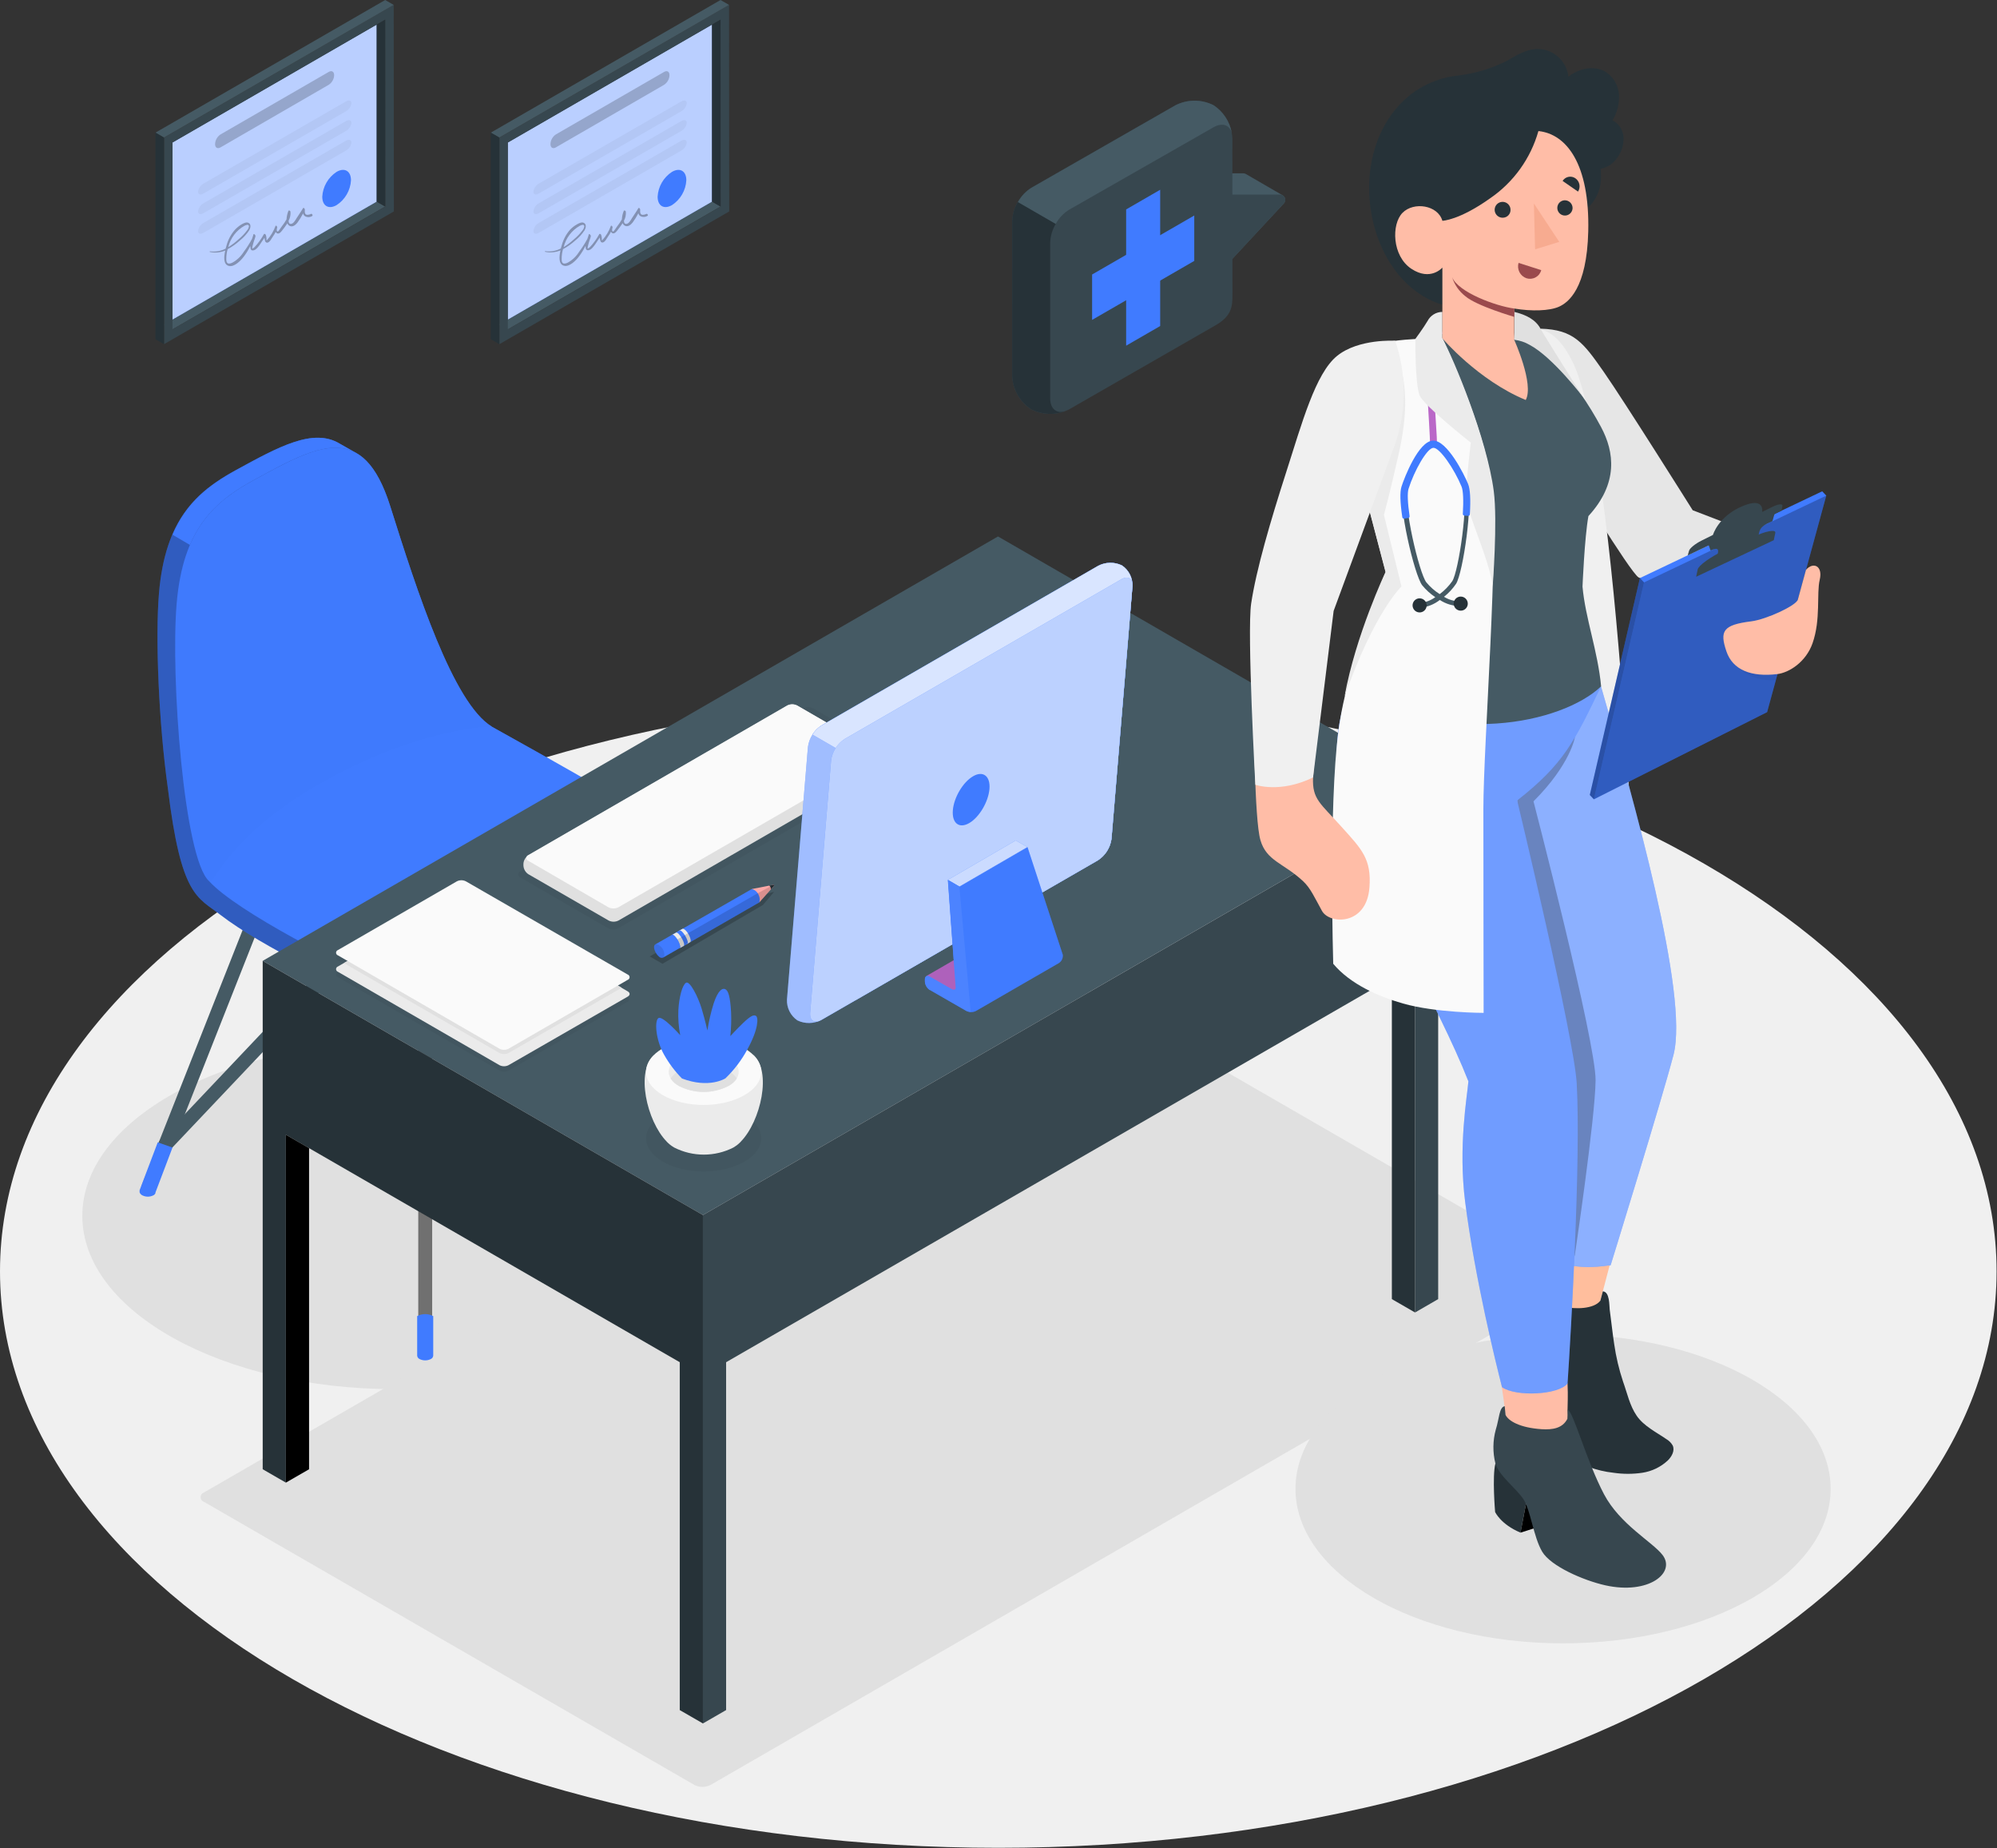 <svg width="1191" height="1102" viewBox="0 0 1191 1102" fill="none" xmlns="http://www.w3.org/2000/svg">
<rect x="0" y="0" width="1191" height="1102" fill="#333333" stroke="none"/>
<path d="M595.375 1101.8C924.192 1101.8 1190.75 947.909 1190.75 758.075C1190.75 568.241 924.192 414.35 595.375 414.35C266.558 414.35 0 568.241 0 758.075C0 947.909 266.558 1101.8 595.375 1101.8Z" fill="#F0F0F0"/>
<path d="M235.75 828.325C338.834 828.325 422.4 782.054 422.4 724.975C422.4 667.896 338.834 621.625 235.75 621.625C132.666 621.625 49.1 667.896 49.1 724.975C49.1 782.054 132.666 828.325 235.75 828.325Z" fill="#E0E0E0"/>
<path d="M121.625 895.5L414.125 1064.32C415.622 1065.08 417.275 1065.47 418.95 1065.47C420.626 1065.47 422.278 1065.08 423.775 1064.32L941.025 765.675C941.605 765.474 942.107 765.098 942.463 764.598C942.818 764.099 943.009 763.501 943.009 762.887C943.009 762.274 942.818 761.676 942.463 761.177C942.107 760.677 941.605 760.301 941.025 760.1L648.525 591.275C647.032 590.523 645.384 590.132 643.713 590.132C642.041 590.132 640.393 590.523 638.9 591.275L121.625 889.925C121.046 890.126 120.543 890.502 120.187 891.002C119.832 891.501 119.641 892.099 119.641 892.712C119.641 893.326 119.832 893.924 120.187 894.423C120.543 894.923 121.046 895.299 121.625 895.5Z" fill="#E0E0E0"/>
<path d="M932.2 979.875C1020.33 979.875 1091.78 938.629 1091.78 887.75C1091.78 836.871 1020.33 795.625 932.2 795.625C844.069 795.625 772.625 836.871 772.625 887.75C772.625 938.629 844.069 979.875 932.2 979.875Z" fill="#E0E0E0"/>
<path d="M253.6 809.6C253.053 809.6 252.511 809.492 252.006 809.282C251.501 809.072 251.042 808.764 250.657 808.376C250.271 807.988 249.966 807.527 249.759 807.021C249.552 806.515 249.447 805.972 249.45 805.425V538.5C249.45 537.399 249.887 536.344 250.666 535.566C251.444 534.787 252.499 534.35 253.6 534.35C254.701 534.35 255.756 534.787 256.535 535.566C257.313 536.344 257.75 537.399 257.75 538.5V805.425C257.75 806.528 257.314 807.586 256.536 808.368C255.758 809.151 254.703 809.594 253.6 809.6Z" fill="black" fill-opacity="0.5"/>
<path d="M418.75 712.425C417.931 712.432 417.127 712.199 416.439 711.755C415.75 711.31 415.207 710.674 414.875 709.925L333.025 502.75C332.621 501.726 332.64 500.583 333.078 499.572C333.516 498.562 334.338 497.767 335.362 497.363C336.387 496.958 337.53 496.977 338.54 497.416C339.551 497.854 340.346 498.676 340.75 499.7L422.6 706.75C422.848 707.379 422.939 708.059 422.865 708.73C422.791 709.402 422.554 710.046 422.175 710.605C421.795 711.164 421.285 711.623 420.688 711.94C420.091 712.257 419.426 712.424 418.75 712.425Z" fill="#455A64"/>
<path d="M408.9 687.55C408.338 687.549 407.781 687.433 407.266 687.21C406.75 686.986 406.285 686.66 405.9 686.25L253.575 525.075L101.55 685.55C101.182 685.97 100.733 686.311 100.23 686.553C99.727 686.796 99.18 686.934 98.623 686.96C98.065 686.986 97.508 686.899 96.985 686.705C96.461 686.511 95.983 686.213 95.577 685.829C95.171 685.446 94.847 684.984 94.624 684.472C94.401 683.96 94.284 683.409 94.279 682.851C94.274 682.292 94.382 681.739 94.596 681.223C94.81 680.708 95.126 680.241 95.525 679.85L250.525 516.175C250.914 515.763 251.383 515.436 251.903 515.212C252.423 514.989 252.984 514.874 253.55 514.875C254.112 514.877 254.668 514.994 255.183 515.217C255.699 515.441 256.164 515.766 256.55 516.175L411.875 680.55C412.249 680.945 412.542 681.41 412.736 681.918C412.929 682.426 413.021 682.968 413.005 683.511C412.988 684.055 412.865 684.59 412.641 685.086C412.417 685.582 412.097 686.028 411.7 686.4C410.949 687.129 409.946 687.54 408.9 687.55Z" fill="#455A64"/>
<path d="M88.45 712.425C87.927 712.425 87.409 712.323 86.925 712.125C86.416 711.929 85.951 711.634 85.556 711.257C85.162 710.88 84.847 710.428 84.628 709.928C84.409 709.428 84.292 708.89 84.283 708.344C84.274 707.799 84.373 707.257 84.575 706.75L166.425 499.575C166.829 498.551 167.624 497.729 168.635 497.291C169.645 496.852 170.788 496.833 171.812 497.238C172.837 497.642 173.659 498.437 174.097 499.447C174.535 500.458 174.554 501.601 174.15 502.625L92.3 709.8C91.995 710.573 91.465 711.236 90.778 711.704C90.092 712.172 89.281 712.423 88.45 712.425Z" fill="#455A64"/>
<path d="M413.1 681.15L423.925 709.7C423.947 709.941 423.947 710.184 423.925 710.425V710.95C423.613 711.723 423.037 712.361 422.3 712.75C421.277 713.268 420.146 713.539 419 713.539C417.853 713.539 416.723 713.268 415.7 712.75C415.13 712.463 414.679 711.985 414.425 711.4V711.025L404.425 684.25L413.1 681.15Z" fill="#407BFF"/>
<path d="M94.075 681.15L83.25 709.7C83.227 709.941 83.227 710.184 83.25 710.425C83.225 710.599 83.225 710.776 83.25 710.95C83.543 711.735 84.124 712.378 84.875 712.75C85.893 713.268 87.02 713.538 88.162 713.538C89.305 713.538 90.431 713.268 91.45 712.75C92.032 712.48 92.489 711.997 92.725 711.4V711.025L102.875 684.25L94.075 681.15Z" fill="#407BFF"/>
<path d="M258.375 784.775V808.4C258.324 808.817 258.169 809.213 257.924 809.554C257.68 809.895 257.353 810.169 256.975 810.35C255.925 810.882 254.765 811.159 253.588 811.159C252.411 811.159 251.25 810.882 250.2 810.35C249.822 810.169 249.495 809.895 249.251 809.554C249.006 809.213 248.851 808.817 248.8 808.4V784.775C250.273 783.987 251.917 783.575 253.588 783.575C255.258 783.575 256.902 783.987 258.375 784.775Z" fill="#407BFF"/>
<path d="M409.875 512.35C409.875 506.075 404.375 499.425 392.775 491.9C371.35 478 323.5 450.1 293.525 433.475C293.514 433.415 293.483 433.361 293.438 433.32C293.393 433.279 293.336 433.255 293.275 433.25C270.2 419.25 248.675 352.575 232.725 301.925C227.275 284.65 220.625 274.875 212.725 270.275C210.85 269.2 203.925 265.4 202.375 264.475C186.725 255.075 166.15 266.35 140.55 280.375C116.95 293.275 98.525 309.8 94.825 353.675C92.55 380.375 94.7 431.4 100.125 470.075C107.975 534.7 117.625 534.8 131.6 545.6C155.7 564.25 209.95 590.35 232.875 599.25C274.325 615.55 308.225 590.4 333.475 577.925C356.624 566.234 378.973 553.022 400.375 538.375C406.7 533.8 409.975 529.15 409.9 524.25C409.825 522.325 409.875 514.375 409.875 512.35Z" fill="#407BFF"/>
<path opacity="0.25" d="M409.875 512.35C409.875 506.075 404.375 499.425 392.775 491.9C371.35 478 323.5 450.1 293.525 433.475C293.514 433.415 293.483 433.361 293.438 433.32C293.393 433.279 293.336 433.255 293.275 433.25C270.2 419.25 248.675 352.575 232.725 301.925C227.275 284.65 220.625 274.875 212.725 270.275C210.85 269.2 203.925 265.4 202.375 264.475C186.725 255.075 166.15 266.35 140.55 280.375C116.95 293.275 98.525 309.8 94.825 353.675C92.55 380.375 94.7 431.4 100.125 470.075C107.975 534.7 117.625 534.8 131.6 545.6C155.7 564.25 209.95 590.35 232.875 599.25C274.325 615.55 308.225 590.4 333.475 577.925C356.624 566.234 378.973 553.022 400.375 538.375C406.7 533.8 409.975 529.15 409.9 524.25C409.825 522.325 409.875 514.375 409.875 512.35Z" fill="black"/>
<path d="M211.8 269.75C196.275 261.6 176.1 272.675 151.15 286.35C135.175 295.125 121.55 305.5 113.275 324.925L102.875 318.825C111.15 299.475 124.75 289.1 140.675 280.375C166.3 266.35 186.85 255.075 202.525 264.475L211.8 269.75Z" fill="#407BFF"/>
<path d="M392.875 491.9C378.975 482.875 378.675 480.575 292.875 433.05C293.017 433.084 293.153 433.144 293.275 433.225C270.225 419.175 248.725 352.55 232.775 301.925C216.55 250.475 189.525 265.375 151.2 286.375C127.55 299.25 109.125 315.8 105.375 359.675C101.625 403.55 109.75 512.175 124.725 525.425C141.05 543.475 206.575 577.025 232.75 587.325C274.2 603.625 308.1 578.475 333.35 566C356.543 554.288 378.934 541.051 400.375 526.375C414.7 515.925 413.375 505.25 392.875 491.9Z" fill="#407BFF"/>
<g opacity="0.1">
<path opacity="0.1" d="M151.15 286.375C189.475 265.375 216.5 250.475 232.725 301.925C248.675 352.575 270.225 419.25 293.275 433.25C293.275 433.25 253.7 433.25 196.375 464.175C136.775 496.35 127.675 527.825 124.95 525.575C109.95 513.075 101.7 403.525 105.425 359.675C109.15 315.825 127.55 299.25 151.15 286.375Z" fill="black"/>
</g>
<path d="M419.225 724.5L156.675 572.925L595.2 319.875L857.725 471.45L419.225 724.5Z" fill="#455A64"/>
<path d="M156.675 572.925V876.075L170.5 884.05V676.625L405.4 812.25V1019.68L419.225 1027.65V724.5L156.675 572.925Z" fill="#263238"/>
<path d="M170.5 884.05L184.325 876.075V684.6L170.5 676.625V884.05Z" fill="black"/>
<path d="M419.225 1027.65L433.05 1019.67V812.25L843.925 575.175V782.6L857.725 774.625V471.45L419.225 724.5V1027.65Z" fill="#37474F"/>
<path d="M843.925 782.6L830.1 774.625V583.15L843.925 575.175V782.6Z" fill="#263238"/>
<g opacity="0.2">
<path opacity="0.2" d="M395.375 664.7C381.95 672.425 381.95 684.975 395.375 692.725C408.8 700.475 430.375 700.45 443.9 692.725C457.425 685 457.3 672.425 443.9 664.7C430.5 656.975 408.825 656.95 395.375 664.7Z" fill="black"/>
</g>
<g opacity="0.2">
<path opacity="0.2" d="M201.525 572.75L297.875 628.425C298.714 628.857 299.644 629.082 300.588 629.082C301.531 629.082 302.461 628.857 303.3 628.425L374.275 587.45C374.602 587.339 374.885 587.129 375.086 586.849C375.287 586.568 375.395 586.232 375.395 585.888C375.395 585.543 375.287 585.207 375.086 584.926C374.885 584.646 374.602 584.436 374.275 584.325L277.875 528.625C277.032 528.207 276.104 527.989 275.163 527.989C274.221 527.989 273.293 528.207 272.45 528.625L201.475 569.625C200.025 570.475 200.025 571.875 201.525 572.75Z" fill="black"/>
</g>
<g opacity="0.2">
<path opacity="0.2" d="M201.525 582.7L297.875 638.375C298.714 638.807 299.644 639.032 300.588 639.032C301.531 639.032 302.461 638.807 303.3 638.375L374.275 597.4C375.775 596.525 375.775 595.125 374.275 594.275L277.875 538.575C277.032 538.156 276.104 537.939 275.163 537.939C274.221 537.939 273.293 538.156 272.45 538.575L201.525 579.55C201.201 579.667 200.922 579.881 200.724 580.163C200.526 580.445 200.42 580.781 200.42 581.125C200.42 581.469 200.526 581.805 200.724 582.087C200.922 582.369 201.201 582.583 201.525 582.7Z" fill="black"/>
</g>
<path d="M201.525 579.45L297.875 635.125C298.714 635.557 299.644 635.782 300.588 635.782C301.531 635.782 302.461 635.557 303.3 635.125L374.375 594.25C375.875 593.375 375.875 591.975 374.375 591.125L277.875 535.325C277.032 534.906 276.104 534.689 275.163 534.689C274.221 534.689 273.293 534.906 272.45 535.325L201.525 576.3C201.201 576.417 200.922 576.631 200.724 576.913C200.526 577.195 200.42 577.531 200.42 577.875C200.42 578.219 200.526 578.555 200.724 578.837C200.922 579.119 201.201 579.333 201.525 579.45Z" fill="#EBEBEB"/>
<path d="M272.5 535.325L205.1 574.25L297.875 627.875C298.718 628.294 299.646 628.511 300.588 628.511C301.529 628.511 302.457 628.294 303.3 627.875L370.8 588.95L277.875 535.325C277.039 534.915 276.119 534.701 275.188 534.701C274.256 534.701 273.337 534.915 272.5 535.325Z" fill="#E0E0E0"/>
<path d="M201.525 569.65L297.875 625.325C298.714 625.757 299.644 625.982 300.588 625.982C301.531 625.982 302.461 625.757 303.3 625.325L374.375 584.25C374.699 584.133 374.979 583.919 375.176 583.637C375.374 583.355 375.48 583.019 375.48 582.675C375.48 582.331 375.374 581.995 375.176 581.713C374.979 581.431 374.699 581.217 374.375 581.1L277.875 525.525C277.036 525.093 276.106 524.868 275.163 524.868C274.219 524.868 273.289 525.093 272.45 525.525L201.525 566.5C201.201 566.617 200.922 566.831 200.724 567.113C200.526 567.395 200.42 567.731 200.42 568.075C200.42 568.419 200.526 568.755 200.724 569.037C200.922 569.319 201.201 569.533 201.525 569.65Z" fill="#FAFAFA"/>
<g opacity="0.2">
<path opacity="0.2" d="M310.375 523.25L362.5 553.425C363.491 553.93 364.588 554.193 365.7 554.193C366.812 554.193 367.909 553.93 368.9 553.425L537.125 456.25C537.513 456.121 537.851 455.872 538.09 455.54C538.33 455.208 538.459 454.809 538.459 454.4C538.459 453.991 538.33 453.592 538.09 453.26C537.851 452.928 537.513 452.679 537.125 452.55L485.025 422.375C484.03 421.87 482.929 421.607 481.813 421.607C480.696 421.607 479.596 421.87 478.6 422.375L310.375 519.55C309.987 519.679 309.649 519.928 309.41 520.26C309.17 520.592 309.042 520.991 309.042 521.4C309.042 521.809 309.17 522.208 309.41 522.54C309.649 522.872 309.987 523.121 310.375 523.25Z" fill="black"/>
</g>
<path d="M312.175 516.175V515C312.242 513.994 312.543 513.018 313.056 512.149C313.568 511.281 314.277 510.545 315.125 510L469.575 420.75C470.488 420.283 471.499 420.039 472.525 420.039C473.551 420.039 474.562 420.283 475.475 420.75L523.325 448.45C524.168 449.001 524.873 449.738 525.384 450.605C525.896 451.473 526.201 452.446 526.275 453.45V454.625C526.204 455.63 525.901 456.605 525.389 457.473C524.877 458.34 524.171 459.077 523.325 459.625L368.875 548.875C367.962 549.342 366.951 549.586 365.925 549.586C364.899 549.586 363.888 549.342 362.975 548.875L315.125 521.275C314.269 520.714 313.557 519.961 313.044 519.076C312.532 518.19 312.234 517.197 312.175 516.175Z" fill="#E0E0E0"/>
<path d="M315.125 513.3L362.875 541C363.792 541.456 364.801 541.693 365.825 541.693C366.849 541.693 367.858 541.456 368.775 541L523.325 451.75C523.678 451.627 523.984 451.398 524.201 451.093C524.417 450.788 524.533 450.424 524.533 450.05C524.533 449.676 524.417 449.312 524.201 449.007C523.984 448.703 523.678 448.473 523.325 448.35L475.375 420.65C474.462 420.183 473.451 419.939 472.425 419.939C471.399 419.939 470.388 420.183 469.475 420.65L315.025 509.9C314.675 510.033 314.376 510.271 314.168 510.583C313.96 510.894 313.854 511.262 313.865 511.636C313.876 512.01 314.003 512.371 314.229 512.669C314.455 512.967 314.768 513.188 315.125 513.3Z" fill="#FAFAFA"/>
<path d="M441.825 680.7C453.65 668.625 460.6 638.45 449.05 628.875H390.375C378.825 638.45 385.775 668.6 397.6 680.675L397.925 681.025L398.325 681.425L399.4 682.375L399.675 682.6L400.575 683.275C401.075 683.625 401.6 683.95 402.1 684.25C407.566 687.024 413.608 688.469 419.738 688.469C425.867 688.469 431.91 687.024 437.375 684.25C437.904 683.949 438.413 683.615 438.9 683.25L439.75 682.625L440.1 682.35C440.45 682.05 440.8 681.75 441.125 681.425L441.6 680.975L441.825 680.7Z" fill="#EBEBEB"/>
<path d="M395.375 625.025C381.95 632.75 381.95 645.3 395.375 653.05C408.8 660.8 430.375 660.775 443.9 653.05C457.425 645.325 457.3 632.75 443.9 625.025C430.5 617.3 408.825 617.275 395.375 625.025Z" fill="#FAFAFA"/>
<path d="M404.925 630.5C396.775 635.225 396.775 642.85 404.925 647.55C409.497 649.881 414.556 651.096 419.687 651.096C424.819 651.096 429.878 649.881 434.45 647.55C442.6 642.85 442.6 635.225 434.45 630.5C429.874 628.183 424.817 626.975 419.687 626.975C414.558 626.975 409.501 628.183 404.925 630.5Z" fill="#EBEBEB"/>
<path d="M434.45 638.6C429.874 636.282 424.817 635.075 419.688 635.075C414.558 635.075 409.501 636.282 404.925 638.6C402.913 639.653 401.194 641.191 399.925 643.075C401.194 644.959 402.913 646.497 404.925 647.55C409.497 649.881 414.556 651.096 419.688 651.096C424.819 651.096 429.878 649.881 434.45 647.55C436.47 646.507 438.191 644.967 439.45 643.075C438.191 641.183 436.47 639.642 434.45 638.6Z" fill="#E0E0E0"/>
<path d="M406.725 643.075C402.55 638.839 398.96 634.063 396.05 628.875C391.05 620.15 390.2 608.475 392.75 607.025C395.3 605.575 405.675 617.25 405.675 617.25C404.718 612.311 404.348 607.276 404.575 602.25C405.025 594.475 406.9 587.425 409.125 586C411.35 584.575 416.35 594.375 418.475 601.475C420.6 608.575 421.875 614.425 421.875 614.425C422.742 608.888 424.021 603.422 425.7 598.075C428.2 590.7 430.7 589.025 432.475 589.775C434.25 590.525 435.5 593.925 436.025 603.75C436.218 608.438 436.068 613.134 435.575 617.8C435.575 617.8 439.25 613.775 443.3 609.875C447.775 605.6 449.675 604.875 450.95 605.825C452.225 606.775 452.575 613.325 445.675 625.825C442.239 632.19 437.836 637.984 432.625 643C432.625 643 423.05 649.25 406.725 643.075Z" fill="#407BFF"/>
<path d="M662.875 500.25L675.375 349.65C675.502 347.207 674.996 344.772 673.905 342.582C672.815 340.392 671.177 338.521 669.15 337.15C666.922 336.069 664.471 335.528 661.995 335.571C659.519 335.614 657.088 336.241 654.9 337.4L489.9 432.625C487.726 434.047 485.882 435.918 484.493 438.113C483.104 440.309 482.203 442.776 481.85 445.35L469.35 595.925C469.227 598.365 469.733 600.796 470.819 602.984C471.904 605.173 473.533 607.046 475.55 608.425C477.784 609.503 480.24 610.04 482.72 609.992C485.2 609.944 487.634 609.313 489.825 608.15L654.825 512.95C656.994 511.529 658.835 509.661 660.223 507.47C661.611 505.28 662.515 502.818 662.875 500.25Z" fill="#407BFF"/>
<path opacity="0.5" d="M662.875 500.25L675.375 349.65C675.502 347.207 674.996 344.772 673.905 342.582C672.815 340.392 671.177 338.521 669.15 337.15C666.922 336.069 664.471 335.528 661.995 335.571C659.519 335.614 657.088 336.241 654.9 337.4L489.9 432.625C487.726 434.047 485.882 435.918 484.493 438.113C483.104 440.309 482.203 442.776 481.85 445.35L469.35 595.925C469.227 598.365 469.733 600.796 470.819 602.984C471.904 605.173 473.533 607.046 475.55 608.425C477.784 609.503 480.24 610.04 482.72 609.992C485.2 609.944 487.634 609.313 489.825 608.15L654.825 512.95C656.994 511.529 658.835 509.661 660.223 507.47C661.611 505.28 662.515 502.818 662.875 500.25Z" fill="white"/>
<path d="M662.875 500.25L675.375 349.65C675.502 347.207 674.996 344.772 673.905 342.582C672.815 340.392 671.177 338.521 669.15 337.15C666.922 336.069 664.471 335.528 661.995 335.571C659.519 335.614 657.088 336.241 654.9 337.4L489.9 432.625C487.72 433.983 485.888 435.833 484.55 438.025L510.175 452.825V596.425L654.825 512.925C656.991 511.507 658.83 509.642 660.218 507.456C661.606 505.271 662.512 502.814 662.875 500.25Z" fill="#407BFF"/>
<path opacity="0.8" d="M662.875 500.25L675.375 349.65C675.502 347.207 674.996 344.772 673.905 342.582C672.815 340.392 671.177 338.521 669.15 337.15C666.922 336.069 664.471 335.528 661.995 335.571C659.519 335.614 657.088 336.241 654.9 337.4L489.9 432.625C487.72 433.983 485.888 435.833 484.55 438.025L510.175 452.825V596.425L654.825 512.925C656.991 511.507 658.83 509.642 660.218 507.456C661.606 505.271 662.512 502.814 662.875 500.25Z" fill="white"/>
<path d="M483.175 603.95L495.675 453.375C496.027 450.801 496.927 448.332 498.316 446.137C499.705 443.941 501.55 442.07 503.725 440.65L668.725 345.425C672.8 343.075 675.775 344.975 675.4 349.65L662.9 500.25C662.544 502.823 661.641 505.289 660.253 507.484C658.864 509.679 657.022 511.551 654.85 512.975L489.85 608.175C485.775 610.525 482.875 608.625 483.175 603.95Z" fill="#407BFF"/>
<path opacity="0.65" d="M483.175 603.95L495.675 453.375C496.027 450.801 496.927 448.332 498.316 446.137C499.705 443.941 501.55 442.07 503.725 440.65L668.725 345.425C672.8 343.075 675.775 344.975 675.4 349.65L662.9 500.25C662.544 502.823 661.641 505.289 660.253 507.484C658.864 509.679 657.022 511.551 654.85 512.975L489.85 608.175C485.775 610.525 482.875 608.625 483.175 603.95Z" fill="white"/>
<path d="M568.275 483.125C568.925 475.425 574.325 466.35 580.35 462.85C586.375 459.35 590.75 462.85 590.1 470.475C589.45 478.1 584.075 487.275 578.05 490.775C572.025 494.275 567.65 490.85 568.275 483.125Z" fill="#407BFF"/>
<path d="M572.15 528.65L612.7 505.1L605.8 501.125L565.275 524.675L572.15 528.65Z" fill="#407BFF"/>
<g opacity="0.85">
<path opacity="0.85" d="M572.15 528.65L612.7 505.1L605.8 501.125L565.275 524.675L572.15 528.65Z" fill="white"/>
</g>
<path d="M631.5 574.25L582.15 602.75C581.176 603.274 580.079 603.524 578.975 603.475C578.044 603.453 577.13 603.222 576.3 602.8L554.575 590.3H554.45C553.631 589.737 552.952 588.994 552.467 588.127C551.981 587.26 551.702 586.292 551.65 585.3V584.15C551.65 582.275 552.925 581.5 554.575 582.45L567.7 589.95L570.625 591.65L569.975 588.325L565.375 524.675L572.25 528.675L612.8 505.125L633.825 569.25C633.951 570.218 633.8 571.202 633.388 572.087C632.976 572.973 632.322 573.723 631.5 574.25Z" fill="#407BFF"/>
<g opacity="0.5">
<path opacity="0.5" d="M631.5 574.25L582.15 602.75C581.176 603.274 580.079 603.524 578.975 603.475C578.044 603.453 577.13 603.222 576.3 602.8L554.575 590.3H554.45C553.631 589.737 552.952 588.994 552.467 588.127C551.981 587.26 551.702 586.292 551.65 585.3V584.15C551.65 582.275 552.925 581.5 554.575 582.45L567.7 589.95L570.625 591.65L569.975 588.325L565.375 524.675L572.25 528.675L612.8 505.125L633.825 569.25C633.951 570.218 633.8 571.202 633.388 572.087C632.976 572.973 632.322 573.723 631.5 574.25Z" fill="#407BFF"/>
</g>
<path d="M552.475 581.975L569.3 572.25L572.725 594.925L552.475 581.975Z" fill="#BA68C8"/>
<g opacity="0.25">
<path opacity="0.25" d="M552.475 581.975L569.3 572.25L572.725 594.925L552.475 581.975Z" fill="black"/>
</g>
<path d="M572.15 528.675L565.275 524.675L569.9 588.15C570.275 589.975 569.225 590.65 567.625 589.775L554.5 582.275C552.85 581.325 551.575 582.1 551.575 583.975V585.125C551.627 586.117 551.906 587.085 552.392 587.952C552.877 588.819 553.556 589.562 554.375 590.125H554.5L576.225 602.625C577.055 603.047 577.969 603.278 578.9 603.3L572.15 528.675Z" fill="#407BFF"/>
<g opacity="0.25">
<path opacity="0.25" d="M572.15 528.675L565.275 524.675L569.9 588.15C570.275 589.975 569.225 590.65 567.625 589.775L554.5 582.275C552.85 581.325 551.575 582.1 551.575 583.975V585.125C551.627 586.117 551.906 587.085 552.392 587.952C552.877 588.819 553.556 589.562 554.375 590.125H554.5L576.225 602.625C577.055 603.047 577.969 603.278 578.9 603.3L572.15 528.675Z" fill="white"/>
</g>
<path opacity="0.2" d="M387.5 570.3L395.1 574.675L455.05 539.575L461.675 531.775L447.875 535.425L387.5 570.3Z" fill="black"/>
<path d="M448.425 530.1L461.2 527.6C461.281 527.586 461.364 527.597 461.438 527.632C461.512 527.667 461.573 527.724 461.614 527.794C461.655 527.865 461.673 527.947 461.666 528.028C461.659 528.11 461.627 528.187 461.575 528.25L452.875 538.05L448.425 530.1Z" fill="#FFA8A7"/>
<path d="M461.575 528.25C461.627 528.187 461.659 528.11 461.666 528.028C461.673 527.947 461.655 527.865 461.614 527.794C461.573 527.724 461.511 527.667 461.437 527.632C461.363 527.597 461.281 527.586 461.2 527.6L458.7 528.075C459.045 528.287 459.323 528.592 459.504 528.954C459.685 529.316 459.762 529.722 459.725 530.125V530.35L461.575 528.25Z" fill="#263238"/>
<path d="M405.375 565.35L406.425 564.75L407.7 564.05L452.875 538.05C453.298 536.648 453.173 535.138 452.525 533.825C452.189 532.917 451.638 532.105 450.92 531.456C450.202 530.807 449.337 530.342 448.4 530.1L403.125 556.075L400.625 557.45C402.35 556.75 406.875 564.525 405.375 565.35Z" fill="#407BFF"/>
<path d="M409.275 563.1L411.6 561.75C412.275 561.375 411.9 559.7 411.075 557.95C410.025 555.625 407.925 553.375 407 553.85L405.3 554.85L404.675 555.2C405.6 554.725 407.7 556.975 408.75 559.3C409.525 560.975 409.925 562.6 409.325 563.05L409.275 563.1Z" fill="#EBEBEB"/>
<path d="M409.85 562.75C411.45 561.9 406.875 554 405.25 554.85L402.925 556.2C404.525 555.35 409.1 563.25 407.5 564.1L409.85 562.75Z" fill="#407BFF"/>
<path d="M405.375 565.35L407.7 564.05C409.275 563.225 404.9 555.575 403.25 556.075L400.925 557.425C402.35 556.75 406.875 564.525 405.375 565.35Z" fill="#EBEBEB"/>
<path opacity="0.15" d="M461.625 527.8L461.2 527.6L451.925 532.6L404 560.1C404 559.95 403.85 559.95 403.8 560.1C405.15 562.225 406.175 564.9 405.275 565.35L406.325 564.75L407.6 564.05L452.875 538.05L461.55 528.25C461.604 528.19 461.64 528.115 461.653 528.036C461.666 527.956 461.657 527.874 461.625 527.8Z" fill="black"/>
<path d="M395.5 570.975L405.275 565.35C405.975 565 405.6 563.325 404.8 561.6C403.75 559.25 401.65 557 400.725 557.45L390.9 563.075C388.95 564.2 390.75 568.45 392.925 570.325C393.237 570.683 393.65 570.938 394.111 571.054C394.571 571.17 395.056 571.142 395.5 570.975Z" fill="#407BFF"/>
<path opacity="0.1" d="M396.075 567.925C395.829 566.865 395.339 565.877 394.645 565.04C393.951 564.202 393.071 563.538 392.075 563.1C391.836 563.007 391.578 562.976 391.324 563.011C391.07 563.046 390.829 563.146 390.625 563.3C389.15 564.65 390.85 568.55 392.925 570.325C393.231 570.668 393.631 570.913 394.076 571.029C394.521 571.145 394.991 571.126 395.425 570.975C396.175 570.55 396.45 569.425 396.075 567.925Z" fill="black"/>
<path d="M743.025 103.75C742.543 103.483 742.001 103.346 741.45 103.35H712.875L701.075 110.15V150.975L712.875 144.25L723.05 132.5V161.25L734.85 154.45L765.75 121.2C766.047 120.85 766.264 120.44 766.385 119.997C766.507 119.555 766.53 119.091 766.454 118.639C766.378 118.187 766.204 117.756 765.944 117.378C765.684 117 765.345 116.683 764.95 116.45L743.025 103.75Z" fill="#455A64"/>
<path d="M723.1 161.25L734.9 154.45L765.8 121.2C766.194 120.746 766.449 120.189 766.535 119.594C766.62 118.999 766.532 118.393 766.282 117.846C766.031 117.3 765.628 116.838 765.122 116.515C764.615 116.192 764.026 116.022 763.425 116.025H734.9L723.1 122.85V161.25Z" fill="#37474F"/>
<path d="M734.975 82.325C734.765 78.4 733.632 74.579 731.669 71.174C729.706 67.768 726.967 64.874 723.675 62.725C720.166 60.942 716.286 60.013 712.35 60.013C708.414 60.013 704.534 60.942 701.025 62.725L615 111.975C611.7 114.123 608.955 117.02 606.987 120.431C605.019 123.841 603.884 127.668 603.675 131.6V224.475C603.888 228.403 605.024 232.224 606.992 235.63C608.96 239.036 611.704 241.929 615 244.075C618.509 245.858 622.389 246.787 626.325 246.787C630.261 246.787 634.141 245.858 637.65 244.075L724.75 194.075C734.925 188.275 735.025 182.45 735.025 175.225L734.975 82.325Z" fill="#37474F"/>
<path d="M603.675 224.475C603.888 228.403 605.024 232.224 606.992 235.63C608.96 239.036 611.704 241.929 615 244.075C618.194 245.681 621.69 246.596 625.261 246.76C628.832 246.924 632.398 246.333 635.725 245.025C630.4 247.025 626.325 243.975 626.325 237.525V144.65C626.466 140.711 627.611 136.873 629.65 133.5L607 120.45C604.967 123.824 603.831 127.663 603.7 131.6L603.675 224.475Z" fill="#263238"/>
<path d="M734.625 79.25C733.3 74.425 728.9 72.9 723.675 75.925L637.625 125.05C634.273 127.12 631.523 130.034 629.65 133.5L607.15 120.475C609.028 117.006 611.776 114.085 615.125 112L701.125 62.75C704.641 60.974 708.524 60.05 712.463 60.05C716.401 60.05 720.285 60.974 723.8 62.75C726.63 64.622 729.049 67.05 730.91 69.887C732.771 72.723 734.035 75.909 734.625 79.25Z" fill="#455A64"/>
<path d="M691.925 194.4L671.625 206.125V124.875L691.925 113.15V194.4Z" fill="#407BFF"/>
<path d="M712.25 128.5V155.575L651.325 190.75V163.675L712.25 128.5Z" fill="#407BFF"/>
<path d="M918.75 195.975C938.75 196.525 944.425 204.525 956.475 221.75C968.525 238.975 1009.52 304.25 1009.52 304.25L1067.6 326.55L1059.95 360.425C1059.95 360.425 982.325 347.275 977.25 344.3C972.175 341.325 934.375 279.05 934.375 279.05L918.75 195.975Z" fill="#E6E6E6"/>
<path d="M903.45 196.525C922.35 191.8 930.7 202.35 937 214.025C965.625 266.525 977.25 581.525 977.25 581.525C977.25 581.525 913.4 607 866.025 577.1L903.45 196.525Z" fill="#F0F0F0"/>
<path d="M964.325 737.95L952.375 783.425C952.375 783.425 938.6 791.55 926.725 783.55C917.3 777.2 917.875 769.675 917.875 769.675L918.425 762.825L919.775 709.95L964.325 737.95Z" fill="#FFBE9D"/>
<path d="M906.825 794.25C903.55 801.525 901.675 822.775 901.675 822.775C901.675 822.775 903.675 830.6 914.55 837.525L925.125 809.425L906.825 794.25Z" fill="#263238"/>
<path d="M914.55 837.625L942.025 833.85L952.475 811.975L920.65 821.425L914.55 837.625Z" fill="black"/>
<path d="M954.45 775.55L955.925 770C960.1 770.225 959.725 778.475 960.025 780.875C960.95 787.75 961.65 794.625 962.7 801.475C963.788 809.059 965.554 816.531 967.975 823.8C970.475 830.725 971.925 838.1 976.15 844.225C980.375 850.35 987.8 853.975 993.8 858.1C995.388 859.009 996.701 860.331 997.6 861.925C998.975 864.975 997.05 868.5 994.675 870.825C990.46 874.759 985.152 877.321 979.45 878.175C973.772 879.013 968.003 879.013 962.325 878.175C952.241 877.091 942.585 873.517 934.225 867.775C926.175 862.025 924.425 850.65 923.125 841.45C922.075 833.95 922.725 825.225 919.625 818.2C916.525 811.175 907.675 801.95 906.825 794.35C906.462 787.909 907.826 781.488 910.775 775.75C914 769.575 916.325 761.7 918.425 762.825L918.05 767.325C918.05 767 920.125 775.975 933.05 779.175C939.125 780.7 950.6 780.65 954.45 775.55Z" fill="#263238"/>
<path d="M934.875 824.8C935.225 833.2 934.875 836.675 934.875 840.475C935.225 847.425 937.075 852.25 938.65 859C939.327 861.772 940.282 864.469 941.5 867.05C942.8 870.05 945.225 874.1 943.8 877.05C943.095 878.404 942.126 879.602 940.95 880.575C935.75 885.027 929.037 887.31 922.2 886.95C918.599 886.911 915.075 885.901 912 884.025C905.975 880.075 903.6 872.875 900.375 866.8C896.85 860.225 898.9 856.8 898.325 849.575C897.623 840.021 896.379 830.514 894.6 821.1C907.625 806.2 918.575 820.65 934.875 824.8Z" fill="#FFBDA7"/>
<path d="M954.825 409.25C974.35 477.3 1007.33 592.95 998.075 628.95C991.075 655.925 960.575 754.425 960.575 754.425C948.8 756.075 924.725 758.7 915.35 738.075C912.975 704.6 904.725 477.3 904.725 477.3L954.825 409.25Z" fill="#407BFF"/>
<path opacity="0.4" d="M954.825 409.25C974.35 477.3 1007.33 592.95 998.075 628.95C991.075 655.925 960.575 754.425 960.575 754.425C948.8 756.075 924.725 758.7 915.35 738.075C912.975 704.6 904.725 477.3 904.725 477.3L954.825 409.25Z" fill="white"/>
<path opacity="0.25" d="M904.825 477.175C917.218 465.463 928.741 452.863 939.3 439.475C939.3 439.475 936.8 455.6 914.575 477.825C914.575 477.825 951.825 621.3 951.6 644.2C951.375 667.1 939.1 749.2 939.1 749.2L904.825 477.175Z" fill="black"/>
<path d="M954.825 409.25C938.9 442.275 932.65 455.475 904.825 477.3C904.825 477.3 938.85 618.7 940.35 646.15C942.85 691.775 936.975 793.9 934.875 824.925C929.6 831.825 903.9 833 895.8 827.125C892.1 812.775 879.675 762.275 873.85 716.975C869.55 683.5 875.05 653.55 875.75 644.775C857.725 598.8 817.25 531.7 802.45 483.625C800.022 475.303 798.488 466.747 797.875 458.1C794.575 427.625 807.05 404.35 814.375 388.1L954.825 409.25Z" fill="#407BFF"/>
<g opacity="0.5">
<path opacity="0.5" d="M954.825 409.25C938.9 442.275 932.65 455.475 904.825 477.3C904.825 477.3 938.85 618.7 940.35 646.15C942.85 691.775 936.975 793.9 934.875 824.925C929.6 831.825 903.9 833 895.8 827.125C892.1 812.775 879.675 762.275 873.85 716.975C869.55 683.5 875.05 653.55 875.75 644.775C857.725 598.8 817.25 531.7 802.45 483.625C800.022 475.303 798.488 466.747 797.875 458.1C794.575 427.625 807.05 404.35 814.375 388.1L954.825 409.25Z" fill="white"/>
</g>
<path d="M891.85 872.625C889.875 880.325 891.675 901.55 891.675 901.55C891.675 901.55 894.95 908.9 906.825 913.875L912.45 884.425L891.85 872.625Z" fill="#263238"/>
<path d="M906.825 913.875L933.225 905.45L939.75 882.175L910.075 896.875L906.825 913.875Z" fill="black"/>
<path d="M934.775 846L934.975 840.475C938.525 842.25 946.15 871.075 956.6 890.925C966.15 909.025 985.3 919.225 991.475 927.125C999.725 937.7 983.375 951.075 957.35 945.275C944.45 942.375 924.85 933.925 919.7 925.15C914.55 916.375 912.8 900.325 908.525 893.875C904.25 887.425 893.975 879.95 891.85 872.625C890.192 865.992 890.27 859.044 892.075 852.45C894.175 845.825 894.075 839.025 897.4 838.475L897.9 843.675C899.625 847.25 906.375 851.35 919.525 852.2C925.8 852.575 931.875 851.75 934.775 846Z" fill="#37474F"/>
<path d="M888.725 139.6L875.6 183.975C839.1 183.975 816.55 148.425 816.55 111.925C816.55 75.275 839.9 44.65 876.55 44.65H888.45C925.1 44.65 954.825 68.975 954.825 105.65C954.825 129.525 925.225 139.6 888.725 139.6Z" fill="#263238"/>
<path d="M961.675 71.75C964.476 67.174 965.827 61.858 965.55 56.5C965.376 53.819 964.594 51.213 963.264 48.879C961.935 46.544 960.092 44.542 957.875 43.025C951.05 38.675 941.6 40.725 935.375 45.75C934.869 40.976 932.524 36.587 928.838 33.511C925.151 30.436 920.412 28.917 915.625 29.275C909.55 29.75 904.15 33.125 898.9 36.175C889.962 40.706 880.314 43.674 870.375 44.95L881.55 49.25C880.031 51.589 879.065 54.243 878.727 57.012C878.39 59.78 878.688 62.589 879.6 65.225C880.079 66.306 880.666 67.336 881.35 68.3C888.769 79.397 899.015 88.312 911.03 94.126C923.045 99.941 936.395 102.443 949.7 101.375C953.431 101.294 957.08 100.262 960.3 98.375C962.178 97.039 963.768 95.338 964.975 93.375C967.309 89.962 968.459 85.879 968.25 81.75C968.103 79.659 967.421 77.641 966.27 75.89C965.118 74.139 963.536 72.713 961.675 71.75Z" fill="#263238"/>
<path d="M860.225 201.75L836.3 204.25C820.425 208.125 813.25 215.125 811.625 229.25C810.875 235.8 806.9 253.25 812.45 275.125C817.45 294.925 830.9 343.4 830.9 343.4C830.9 343.4 813.525 386.975 805.375 409.25C861.825 446.075 931.5 431.525 954.9 409.25C952.925 388.2 945.475 368.575 943.8 349.8C943.8 349.8 945 320.45 947.325 307.725C965.2 288.25 962.9 269.6 954.825 254.575C940.025 226.8 917.7 202.425 910.5 202.45L860.225 201.75Z" fill="#455A64"/>
<path d="M903.125 185.975C910.275 187.725 915.85 190.625 918.75 195.975C921.65 201.325 944.275 236.95 944.275 236.95C944.275 236.95 926.025 212.925 912.275 205.65C909.469 204.011 906.353 202.973 903.125 202.6V185.975Z" fill="#E0E0E0"/>
<path d="M860.225 201.75C860.225 201.75 885.225 253.875 889.675 289.05C894.125 324.225 884.675 444.225 884.675 482.3C884.675 528.2 884.825 603.95 884.825 603.95C884.825 603.95 856.3 603.95 836.7 598.35C822.375 594.275 805.4 586.95 795.125 574.675C795.125 574.675 792.325 480.725 798.225 435.975C803.8 393.475 826.425 341.125 826.425 341.125L797.425 230.575C797.425 230.575 798.775 211.575 816.65 206.25C833.575 201.15 860.225 201.75 860.225 201.75Z" fill="#FAFAFA"/>
<path d="M836.7 224.5L807.1 267.825L826.325 341.075C826.325 341.075 808.475 378.75 801.9 415.225C819.725 364.8 835.825 349.675 835.825 349.675L825.375 307.025C825.375 307.025 829.05 293.6 834.175 270.7C839.3 247.8 838.45 234.525 836.7 224.5Z" fill="#EBEBEB"/>
<path d="M852.875 265.35C852.875 263.175 852.675 258.475 852.3 252.525C850.45 223.5 849.6 197.25 859.4 195.025L860.275 199.025C853.1 200.575 855.475 238.05 856.375 252.15C856.775 258.225 857.075 263 856.975 265.4L852.875 265.35Z" fill="#BA68C8"/>
<path d="M860.225 185.975C858.401 185.985 856.615 186.493 855.06 187.445C853.504 188.397 852.239 189.756 851.4 191.375C849.05 195.375 844.1 202.1 844.1 202.1C844.1 202.1 843.925 228.75 846.6 235.675C848.9 241.675 877.15 263.9 877.15 263.9C877.15 263.9 874.4 287.425 874.175 295.65C873.95 303.875 888.45 333.7 890.225 349.675C890.225 349.675 893.225 310.875 890.875 292.85C886.75 261.475 867.175 214.55 860.225 201.7V185.975Z" fill="#EBEBEB"/>
<path d="M846.95 362.425H846.6V359.575C849.995 359.291 853.246 358.08 856 356.075C853.062 354.118 850.433 351.734 848.2 349C843.575 343.025 833.475 300.4 836.6 290.475C839.1 282.15 847.375 263.775 854.675 263.475H854.85C862.125 263.475 871.675 280.825 874.975 288.825C878.925 298.475 872.475 341.8 868.375 348.125C866.389 351.049 863.97 353.654 861.2 355.85C864.099 357.64 867.443 358.576 870.85 358.55L871.2 361.375C866.764 361.45 862.408 360.187 858.7 357.75C855.302 360.384 851.229 362.004 846.95 362.425ZM854.975 266.3C850.7 266.475 843.025 280.1 839.525 291.3C836.65 300.425 846.375 341.675 850.65 347.225C852.922 349.972 855.613 352.343 858.625 354.25C861.523 352.094 864.056 349.486 866.125 346.525C869.925 340.65 876.125 298.725 872.45 289.875C868 279.25 859.275 266.3 854.975 266.3Z" fill="#455A64"/>
<path d="M875.375 359.75C875.409 360.58 875.196 361.401 874.764 362.11C874.331 362.818 873.698 363.383 872.945 363.732C872.191 364.081 871.351 364.199 870.531 364.071C869.71 363.943 868.946 363.574 868.335 363.012C867.724 362.45 867.293 361.719 867.097 360.912C866.901 360.105 866.949 359.258 867.234 358.479C867.52 357.699 868.029 357.021 868.7 356.531C869.37 356.041 870.171 355.76 871 355.725C872.113 355.684 873.196 356.084 874.015 356.838C874.835 357.592 875.323 358.638 875.375 359.75Z" fill="#263238"/>
<path d="M850.85 360.8C850.884 361.629 850.671 362.451 850.238 363.159C849.806 363.868 849.173 364.433 848.419 364.782C847.666 365.131 846.826 365.249 846.006 365.121C845.185 364.993 844.421 364.624 843.81 364.062C843.199 363.5 842.768 362.769 842.572 361.962C842.376 361.155 842.424 360.308 842.709 359.528C842.994 358.749 843.504 358.071 844.175 357.581C844.845 357.09 845.645 356.81 846.475 356.775C847.027 356.751 847.578 356.837 848.096 357.027C848.615 357.216 849.091 357.506 849.497 357.88C849.904 358.254 850.232 358.704 850.464 359.205C850.696 359.706 850.828 360.248 850.85 360.8Z" fill="#263238"/>
<path d="M875.775 307.6L873.275 307.425C873.152 307.419 873.032 307.388 872.922 307.333C872.811 307.279 872.713 307.202 872.634 307.109C872.554 307.015 872.494 306.906 872.458 306.788C872.423 306.671 872.411 306.547 872.425 306.425C872.9 298.425 872.65 292.525 871.675 290.175C867.425 279.825 858.675 266.875 854.85 267.025C851.025 267.175 843.375 280.85 840.025 291.525C839.275 294.025 839.5 299.85 840.675 307.775C840.711 308.02 840.651 308.269 840.506 308.47C840.361 308.67 840.144 308.807 839.9 308.85L837.4 309.225C837.275 309.242 837.148 309.235 837.026 309.203C836.904 309.171 836.79 309.114 836.69 309.038C836.59 308.961 836.506 308.865 836.443 308.755C836.381 308.646 836.34 308.525 836.325 308.4C835 299.5 834.85 293.4 835.825 290.225C837.625 284.525 846.05 263.1 854.55 262.725C863.05 262.35 873.275 283 875.55 288.55C876.8 291.6 877.175 297.7 876.6 306.7C876.59 306.923 876.502 307.135 876.351 307.3C876.2 307.464 875.996 307.571 875.775 307.6Z" fill="#407BFF"/>
<path d="M777.225 525.5C781.575 529.575 783.95 535.05 788.425 543.15C792.9 551.25 814.975 552.025 816.725 529.25C818.05 512.1 812.05 506.3 800.025 492.95C787.4 478.9 782.525 476.6 783.1 463.575C783.425 457.15 793.1 364.15 793.1 364.15L824.925 276.475C824.925 276.475 836.425 235.5 830.65 206.95C830.65 206.95 810.025 205.275 795.45 219.825C778.425 236.825 759.15 320.875 754.9 337.85C748.777 359.359 746.102 381.703 746.975 404.05C747.975 431.325 748.075 488.325 751.7 500.9C755.325 513.475 765.5 514.525 777.225 525.5Z" fill="#FFBDA7"/>
<path d="M832.075 203.175C832.075 203.175 810.15 201.8 797.325 212.3C784.5 222.8 776.525 252.15 767.1 281.475C757.675 310.8 749.275 339.375 746.175 359.925C743.675 377.125 748.675 467.925 748.675 467.925C748.675 467.925 763.275 473.225 783.1 463.575L795.375 364.25L832.125 264.55C838.9 244.65 838.882 223.064 832.075 203.175Z" fill="#F0F0F0"/>
<path d="M917.5 78.15C934.2 79.875 948.15 97.625 947.225 137.9C946.425 172.05 935.35 180.4 929.725 182.9C924.1 185.4 913.45 185.725 903.05 183.975V202.6C903.05 202.6 915.05 229.05 909.95 238.5C881.475 226.75 860.225 201.75 860.225 201.75V159.55C860.225 159.55 853.2 167.875 841.7 160.25C830.2 152.625 829.75 133.7 836.45 126.9C843.15 120.1 857.55 122.275 860.225 131.65C860.225 131.65 870.225 131.4 888.65 118.275C902.669 108.691 912.879 94.491 917.5 78.15Z" fill="#FFBDA7"/>
<path d="M900.85 124.8C900.905 125.412 900.836 126.029 900.648 126.615C900.46 127.2 900.157 127.742 899.756 128.208C899.355 128.674 898.865 129.055 898.314 129.328C897.764 129.602 897.164 129.762 896.55 129.8C895.614 129.883 894.674 129.684 893.852 129.23C893.029 128.776 892.36 128.087 891.931 127.251C891.502 126.415 891.331 125.47 891.442 124.537C891.553 123.604 891.939 122.725 892.552 122.012C893.164 121.3 893.976 120.786 894.882 120.537C895.788 120.288 896.748 120.315 897.639 120.614C898.53 120.913 899.311 121.471 899.883 122.217C900.455 122.963 900.792 123.862 900.85 124.8Z" fill="#263238"/>
<path d="M905.65 156.75L919.2 161.075C918.956 161.981 918.532 162.828 917.954 163.566C917.375 164.305 916.653 164.918 915.832 165.371C915.01 165.824 914.106 166.106 913.172 166.202C912.239 166.297 911.296 166.203 910.4 165.925C908.583 165.296 907.077 163.993 906.193 162.286C905.31 160.578 905.115 158.597 905.65 156.75Z" fill="#9A4A4D"/>
<path d="M941.125 114.25L931.925 107.875C932.312 107.255 932.821 106.721 933.421 106.305C934.022 105.889 934.701 105.599 935.417 105.454C936.133 105.309 936.871 105.312 937.586 105.461C938.301 105.611 938.977 105.905 939.575 106.325C940.807 107.19 941.657 108.498 941.946 109.975C942.235 111.453 941.941 112.985 941.125 114.25Z" fill="#263238"/>
<path d="M937.875 123.925C937.884 124.817 937.63 125.692 937.145 126.441C936.661 127.19 935.967 127.78 935.149 128.138C934.332 128.495 933.427 128.605 932.548 128.452C931.669 128.3 930.854 127.892 930.205 127.281C929.556 126.669 929.1 125.879 928.896 125.011C928.692 124.142 928.748 123.233 929.056 122.396C929.365 121.559 929.913 120.831 930.632 120.302C931.351 119.774 932.209 119.469 933.1 119.425C933.71 119.405 934.317 119.506 934.887 119.721C935.458 119.937 935.98 120.263 936.424 120.682C936.868 121.1 937.224 121.602 937.473 122.158C937.722 122.715 937.859 123.315 937.875 123.925Z" fill="#263238"/>
<path d="M914.8 121.325L915.525 148.675L929.925 144.225L914.8 121.325Z" fill="#F0997A" fill-opacity="0.51"/>
<path d="M903.125 183.975C892.125 182.55 869.55 174.2 866.025 165.25C867.435 169.773 870.202 173.753 873.95 176.65C880.7 182.45 903.125 188.95 903.125 188.95V183.975Z" fill="#9A4A4D"/>
<path d="M1086.75 292.95L978.05 344.675L948.15 474.025L950.575 476.6L1053.9 424.625L1089.18 295.525L1086.75 292.95Z" fill="#407BFF"/>
<path opacity="0.35" d="M980.5 347.275L950.575 476.6L948.15 474.025L978.05 344.675L980.5 347.275Z" fill="black"/>
<path opacity="0.25" d="M1089.18 295.525L980.5 347.275L950.575 476.6L1053.9 424.625L1089.18 295.525Z" fill="black"/>
<g opacity="0.2">
<path opacity="0.2" d="M1037.88 398.325C1038.88 400.825 1047.2 406.475 1059.27 405.475L1061.3 397.975L1037.88 398.325Z" fill="black"/>
</g>
<g opacity="0.1">
<path opacity="0.1" d="M1056.43 322.025L1057.33 317.7C1057.83 315.2 1051.45 316.55 1043.07 320.5L1027.07 328C1018.7 331.95 1011.53 337.1 1011.03 339.5L1010.12 343.825L1056.43 322.025Z" fill="black"/>
</g>
<path d="M1063.03 301.75C1063.35 300.25 1060.75 300.425 1057.25 302.15L1050.93 305.25C1050.93 305.25 1052.8 295.875 1038.73 302C1024.65 308.125 1021.6 318.95 1021.6 318.95L1014.83 322.325C1011.08 324.175 1007.7 326.925 1007.33 328.425L1006.53 331.175L1062.5 304.55C1062.5 304.55 1062.73 303.25 1063.03 301.75Z" fill="#37474F"/>
<path d="M1057.08 310.725C1051.95 313.05 1049.8 314.2 1049.05 317.9C1048.18 322.1 1047.83 325.15 1047.83 325.15L1023.03 336.95C1023.03 336.95 1024.23 331.6 1024.6 329.45C1024.98 327.3 1024.15 326.35 1020.2 328.25L1018.65 323.9L1058.65 305.25L1057.08 310.725Z" fill="#37474F"/>
<path d="M1057.88 322.1C1057.88 322.1 1058.28 320.15 1058.78 317.775C1059.28 315.4 1052.9 316.625 1044.53 320.575L1028.5 328.075C1020.15 332.025 1012.98 337.175 1012.48 339.575L1011.58 343.9L1057.88 322.1Z" fill="#37474F"/>
<path d="M1077.07 339.775C1077.07 339.775 1073.22 353.975 1072.22 357.55C1071.22 361.125 1053.42 369.35 1044.5 370.475C1027.45 372.6 1025.53 376.3 1029.63 388.4C1033.4 399.55 1044.5 403.775 1059.9 401.95C1067.1 401.1 1077.08 394.7 1081 383.525C1086 369.275 1083.3 354.025 1085.27 345.7C1087.25 337.375 1081.42 334.825 1077.07 339.775Z" fill="#FFBDA7"/>
<path d="M97.775 193.475L102.85 196.4L229.725 123.15L224.65 120.225L97.775 193.475Z" fill="#455A64"/>
<path d="M224.65 120.225L102.85 190.55V84.975L224.65 14.65V120.225Z" fill="#407BFF"/>
<g opacity="0.8">
<path opacity="0.8" d="M224.65 120.225L102.85 190.55V84.975L224.65 14.65V120.225Z" fill="white"/>
</g>
<path d="M234.8 2.925L97.875 82.025V205.2L234.9 126.075L234.8 2.925ZM229.8 123.15L102.875 196.4V84.975L229.725 11.75L229.8 123.15Z" fill="#37474F"/>
<path d="M229.725 123.15L224.65 120.225V14.65L229.725 11.7V123.15Z" fill="#263238"/>
<path d="M234.8 2.925L229.725 0L92.7 79.1L97.775 82.025L234.8 2.925Z" fill="#455A64"/>
<path d="M92.7 79.1L97.775 82.025V205.2L92.7 202.275V79.1Z" fill="#263238"/>
<path d="M200.75 102.475C205.5 99.725 209.325 101.95 209.325 107.475C209.166 110.447 208.306 113.34 206.816 115.916C205.325 118.493 203.247 120.68 200.75 122.3C196.025 125.025 192.2 122.825 192.2 117.3C192.36 114.331 193.218 111.442 194.703 108.866C196.189 106.29 198.26 104.101 200.75 102.475Z" fill="#407BFF"/>
<path opacity="0.2" d="M131.525 80.15L196.025 42.9C197.825 41.85 199.275 42.7 199.275 44.75V44.95C199.216 46.078 198.891 47.175 198.326 48.153C197.761 49.131 196.972 49.961 196.025 50.575L131.525 87.875C129.75 88.925 128.275 88.075 128.275 86V85.775C128.344 84.65 128.673 83.556 129.237 82.579C129.801 81.603 130.584 80.772 131.525 80.15Z" fill="black"/>
<g opacity="0.2">
<path opacity="0.2" d="M121.325 109.5L206.325 60.5C208.125 59.45 209.575 59.925 209.575 61.55C209.445 62.548 209.084 63.502 208.519 64.336C207.955 65.169 207.204 65.859 206.325 66.35L121.325 115.4C119.55 116.45 118.1 115.975 118.125 114.325C118.255 113.33 118.61 112.378 119.165 111.541C119.72 110.705 120.459 110.007 121.325 109.5Z" fill="black"/>
<path opacity="0.2" d="M121.325 121.225L206.325 72.2C208.125 71.175 209.575 71.65 209.575 73.25C209.443 74.251 209.081 75.207 208.517 76.045C207.953 76.882 207.203 77.577 206.325 78.075L121.325 127.125C119.55 128.15 118.1 127.675 118.125 126.05C118.251 125.054 118.605 124.1 119.16 123.263C119.715 122.426 120.456 121.729 121.325 121.225Z" fill="black"/>
<path opacity="0.2" d="M121.325 132.925L206.325 83.9C208.125 82.875 209.575 83.35 209.575 84.975C209.445 85.973 209.084 86.927 208.519 87.761C207.955 88.594 207.204 89.284 206.325 89.775L121.325 138.825C119.55 139.875 118.1 139.375 118.125 137.75C118.255 136.755 118.61 135.803 119.165 134.966C119.72 134.13 120.459 133.432 121.325 132.925Z" fill="black"/>
</g>
<path opacity="0.3" d="M185.525 127.525C184.868 127.872 184.142 128.069 183.4 128.1C181.575 128.1 181.75 126.25 181.8 124.975C181.8 124.4 181.025 123.5 180.625 124.275C179.525 126.25 178.125 128.1 176.925 130.025C176.2 131.2 174.825 133.875 173.075 133.5C172.375 133.35 172.125 132.575 172.125 131.6C173.008 129.981 173.399 128.139 173.25 126.3C173.25 125.75 172.25 125.075 171.975 125.825C171.342 127.422 170.97 129.11 170.875 130.825C170.063 132.251 169.144 133.614 168.125 134.9C167.525 135.675 167.025 136.55 166.375 137.4C166.2 137.575 165.9 138.025 165.65 138.05C165.4 138.075 165.125 137.8 165.05 137.4C165.019 136.812 165.113 136.224 165.325 135.675C165.325 135.675 165.325 135.675 165.325 135.525C165.325 134.95 164.575 134.1 164.275 134.825C163.154 137.886 161.457 140.703 159.275 143.125L158.95 143.4C158.95 143.05 158.95 142.725 158.95 142.375C158.918 141.594 158.784 140.821 158.55 140.075C158.4 139.7 157.75 139.125 157.4 139.625C155.848 142.45 153.95 145.07 151.75 147.425C151.38 147.729 150.987 148.005 150.575 148.25C150.175 148.05 150.775 145.975 150.875 145.75C151.1 144.825 151.4 143.925 151.7 143.025C152.011 142.304 152.238 141.549 152.375 140.775C152.375 140.075 151.3 139 151.075 139.95C151.075 140.325 150.65 141.25 150.3 142.45C148.849 145.134 147.203 147.707 145.375 150.15C143.734 152.795 141.456 154.987 138.75 156.525C138 156.925 136.575 157.525 135.75 156.925C134.925 156.325 135 155.3 134.975 154.425C134.942 152.438 135.212 150.457 135.775 148.55C138.439 147.14 140.909 145.393 143.125 143.35C145.3 141.611 147.182 139.535 148.7 137.2C149.45 135.825 149.9 133.6 148.075 132.825C146.8 132.275 145.175 133.175 144.1 133.775C142.624 134.649 141.285 135.736 140.125 137C137.774 139.671 136.064 142.843 135.125 146.275C134.975 146.8 134.75 147.5 134.55 148.275C131.67 149.751 128.404 150.301 125.2 149.85C125.025 149.85 124.95 150.225 125.2 150.25C128.267 150.908 131.463 150.602 134.35 149.375C133.525 152.925 133.075 157.625 136.375 158.55C139.675 159.475 143.675 155.325 145.45 152.925C146.81 151.132 147.998 149.215 149 147.2C149.091 147.053 149.192 146.911 149.3 146.775C149.3 148.425 149.625 149.625 151.25 149.275C152.875 148.925 154.35 146.775 155.25 145.45C156.15 144.125 156.875 142.95 157.75 141.775C157.9 143.275 158.15 144.95 159.575 144.675C161 144.4 162.075 141.925 162.825 140.925C163.575 139.925 163.95 139.175 164.425 138.275C164.525 138.439 164.633 138.598 164.75 138.75C165.925 140 167.25 138.75 168.1 137.65C169.175 136.25 170.375 134.75 171.4 133.15C171.644 133.837 172.146 134.402 172.8 134.725C174.625 135.575 176.325 134.075 177.375 132.75C178.651 131.009 179.788 129.17 180.775 127.25C180.849 127.613 180.999 127.956 181.214 128.258C181.43 128.559 181.706 128.812 182.025 129C182.697 129.339 183.448 129.493 184.2 129.445C184.951 129.396 185.677 129.148 186.3 128.725C186.65 128.45 186.125 127.225 185.525 127.525ZM145.8 134.625C146.625 134.2 148.3 133.475 148.475 134.9C148.36 135.833 147.958 136.706 147.325 137.4C145.879 139.348 144.2 141.111 142.325 142.65C140.415 144.41 138.348 145.992 136.15 147.375C136.795 144.7 137.985 142.188 139.645 139.994C141.306 137.8 143.401 135.972 145.8 134.625Z" fill="black"/>
<path d="M297.775 193.475L302.85 196.4L429.725 123.15L424.65 120.225L297.775 193.475Z" fill="#455A64"/>
<path d="M424.65 120.225L302.85 190.55V84.975L424.65 14.65V120.225Z" fill="#407BFF"/>
<g opacity="0.8">
<path opacity="0.8" d="M424.65 120.225L302.85 190.55V84.975L424.65 14.65V120.225Z" fill="white"/>
</g>
<path d="M434.8 2.925L297.875 82.025V205.2L434.9 126.075L434.8 2.925ZM429.8 123.15L302.875 196.4V84.975L429.725 11.75L429.8 123.15Z" fill="#37474F"/>
<path d="M429.725 123.15L424.65 120.225V14.65L429.725 11.7V123.15Z" fill="#263238"/>
<path d="M434.8 2.925L429.725 0L292.7 79.1L297.775 82.025L434.8 2.925Z" fill="#455A64"/>
<path d="M292.7 79.1L297.775 82.025V205.2L292.7 202.275V79.1Z" fill="#263238"/>
<path d="M400.775 102.475C405.5 99.725 409.325 101.95 409.325 107.475C409.165 110.444 408.307 113.334 406.821 115.909C405.336 118.485 403.265 120.674 400.775 122.3C396.025 125.025 392.2 122.825 392.2 117.3C392.359 114.328 393.219 111.435 394.709 108.859C396.2 106.283 398.278 104.095 400.775 102.475Z" fill="#407BFF"/>
<path opacity="0.2" d="M331.525 80.15L396.05 42.9C397.825 41.85 399.275 42.7 399.275 44.75V44.95C399.217 46.075 398.894 47.17 398.334 48.148C397.774 49.125 396.991 49.956 396.05 50.575L331.525 87.875C329.75 88.925 328.3 88.075 328.3 86V85.775C328.364 84.651 328.689 83.558 329.249 82.582C329.808 81.606 330.588 80.773 331.525 80.15Z" fill="black"/>
<g opacity="0.2">
<path opacity="0.2" d="M321.325 109.5L406.325 60.5C408.125 59.45 409.575 59.925 409.575 61.55C409.445 62.548 409.084 63.502 408.52 64.336C407.955 65.169 407.204 65.859 406.325 66.35L321.325 115.4C319.55 116.45 318.1 115.975 318.125 114.325C318.255 113.33 318.611 112.378 319.165 111.541C319.72 110.705 320.459 110.007 321.325 109.5Z" fill="black"/>
<path opacity="0.2" d="M321.325 121.225L406.325 72.2C408.125 71.175 409.575 71.65 409.575 73.25C409.443 74.251 409.081 75.207 408.518 76.045C407.954 76.882 407.203 77.577 406.325 78.075L321.325 127.125C319.55 128.15 318.1 127.675 318.125 126.05C318.251 125.054 318.606 124.1 319.161 123.263C319.716 122.426 320.456 121.729 321.325 121.225Z" fill="black"/>
<path opacity="0.2" d="M321.325 132.925L406.325 83.9C408.125 82.875 409.575 83.35 409.575 84.975C409.445 85.973 409.084 86.927 408.52 87.761C407.955 88.594 407.204 89.284 406.325 89.775L321.325 138.825C319.55 139.875 318.1 139.375 318.125 137.75C318.255 136.755 318.611 135.803 319.165 134.966C319.72 134.13 320.459 133.432 321.325 132.925Z" fill="black"/>
</g>
<path opacity="0.3" d="M385.525 127.525C384.87 127.878 384.143 128.075 383.4 128.1C381.6 128.1 381.75 126.25 381.8 124.975C381.8 124.4 381.025 123.5 380.625 124.275C379.525 126.25 378.125 128.1 376.925 130.025C376.225 131.2 374.825 133.875 373.1 133.5C372.375 133.35 372.125 132.575 372.125 131.6C373.008 129.981 373.399 128.139 373.25 126.3C373.25 125.75 372.275 125.075 371.975 125.825C371.342 127.422 370.97 129.11 370.875 130.825C370.063 132.251 369.144 133.614 368.125 134.9C367.55 135.675 367.025 136.55 366.375 137.4C366.225 137.575 365.9 138.025 365.65 138.05C365.4 138.075 365.125 137.8 365.05 137.4C365.019 136.812 365.113 136.224 365.325 135.675C365.336 135.626 365.336 135.575 365.325 135.525C365.325 134.95 364.575 134.1 364.275 134.825C363.154 137.886 361.457 140.703 359.275 143.125L358.95 143.4C358.95 143.05 358.95 142.725 358.95 142.375C358.918 141.594 358.784 140.821 358.55 140.075C358.4 139.7 357.75 139.125 357.4 139.625C355.856 142.455 353.958 145.076 351.75 147.425C351.384 147.735 350.991 148.011 350.575 148.25C350.2 148.05 350.8 145.975 350.875 145.75C351.1 144.825 351.4 143.925 351.7 143.025C352.011 142.304 352.238 141.549 352.375 140.775C352.375 140.075 351.3 139 351.075 139.95C351.075 140.325 350.65 141.25 350.3 142.45C348.858 145.139 347.211 147.713 345.375 150.15C343.734 152.795 341.456 154.987 338.75 156.525C338 156.925 336.575 157.525 335.75 156.925C334.925 156.325 335.025 155.3 334.975 154.425C334.967 152.439 335.236 150.462 335.775 148.55C338.439 147.14 340.909 145.393 343.125 143.35C345.306 141.618 347.189 139.54 348.7 137.2C349.45 135.825 349.9 133.6 348.075 132.825C346.8 132.275 345.175 133.175 344.1 133.775C342.604 134.613 341.24 135.666 340.05 136.9C337.699 139.571 335.989 142.743 335.05 146.175C334.9 146.7 334.675 147.4 334.475 148.175C331.595 149.651 328.329 150.201 325.125 149.75C324.95 149.75 324.875 150.125 325.125 150.15C328.192 150.808 331.388 150.502 334.275 149.275C333.45 152.825 333 157.525 336.3 158.45C339.6 159.375 343.6 155.225 345.375 152.825C346.735 151.032 347.923 149.115 348.925 147.1C349.017 146.953 349.117 146.811 349.225 146.675C349.225 148.325 349.55 149.525 351.175 149.175C352.8 148.825 354.275 146.675 355.2 145.35C356.125 144.025 356.8 142.85 357.7 141.675C357.85 143.175 358.125 144.85 359.525 144.575C360.925 144.3 362.025 141.825 362.775 140.825C363.525 139.825 363.9 139.075 364.375 138.175C364.475 138.339 364.583 138.498 364.7 138.65C365.875 139.9 367.2 138.65 368.05 137.55C369.125 136.15 370.325 134.65 371.35 133.05C371.594 133.737 372.096 134.302 372.75 134.625C374.575 135.475 376.275 133.975 377.325 132.65C378.601 130.909 379.738 129.07 380.725 127.15C380.799 127.513 380.949 127.856 381.164 128.158C381.38 128.459 381.656 128.712 381.975 128.9C382.647 129.239 383.398 129.393 384.15 129.345C384.902 129.296 385.627 129.048 386.25 128.625C386.675 128.45 386.125 127.225 385.525 127.525ZM345.8 134.625C346.65 134.2 348.3 133.475 348.475 134.9C348.358 135.827 347.966 136.698 347.35 137.4C345.896 139.341 344.217 141.103 342.35 142.65C340.44 144.41 338.373 145.992 336.175 147.375C336.817 144.703 338.003 142.191 339.659 139.997C341.315 137.804 343.406 135.975 345.8 134.625Z" fill="black"/>
</svg>
